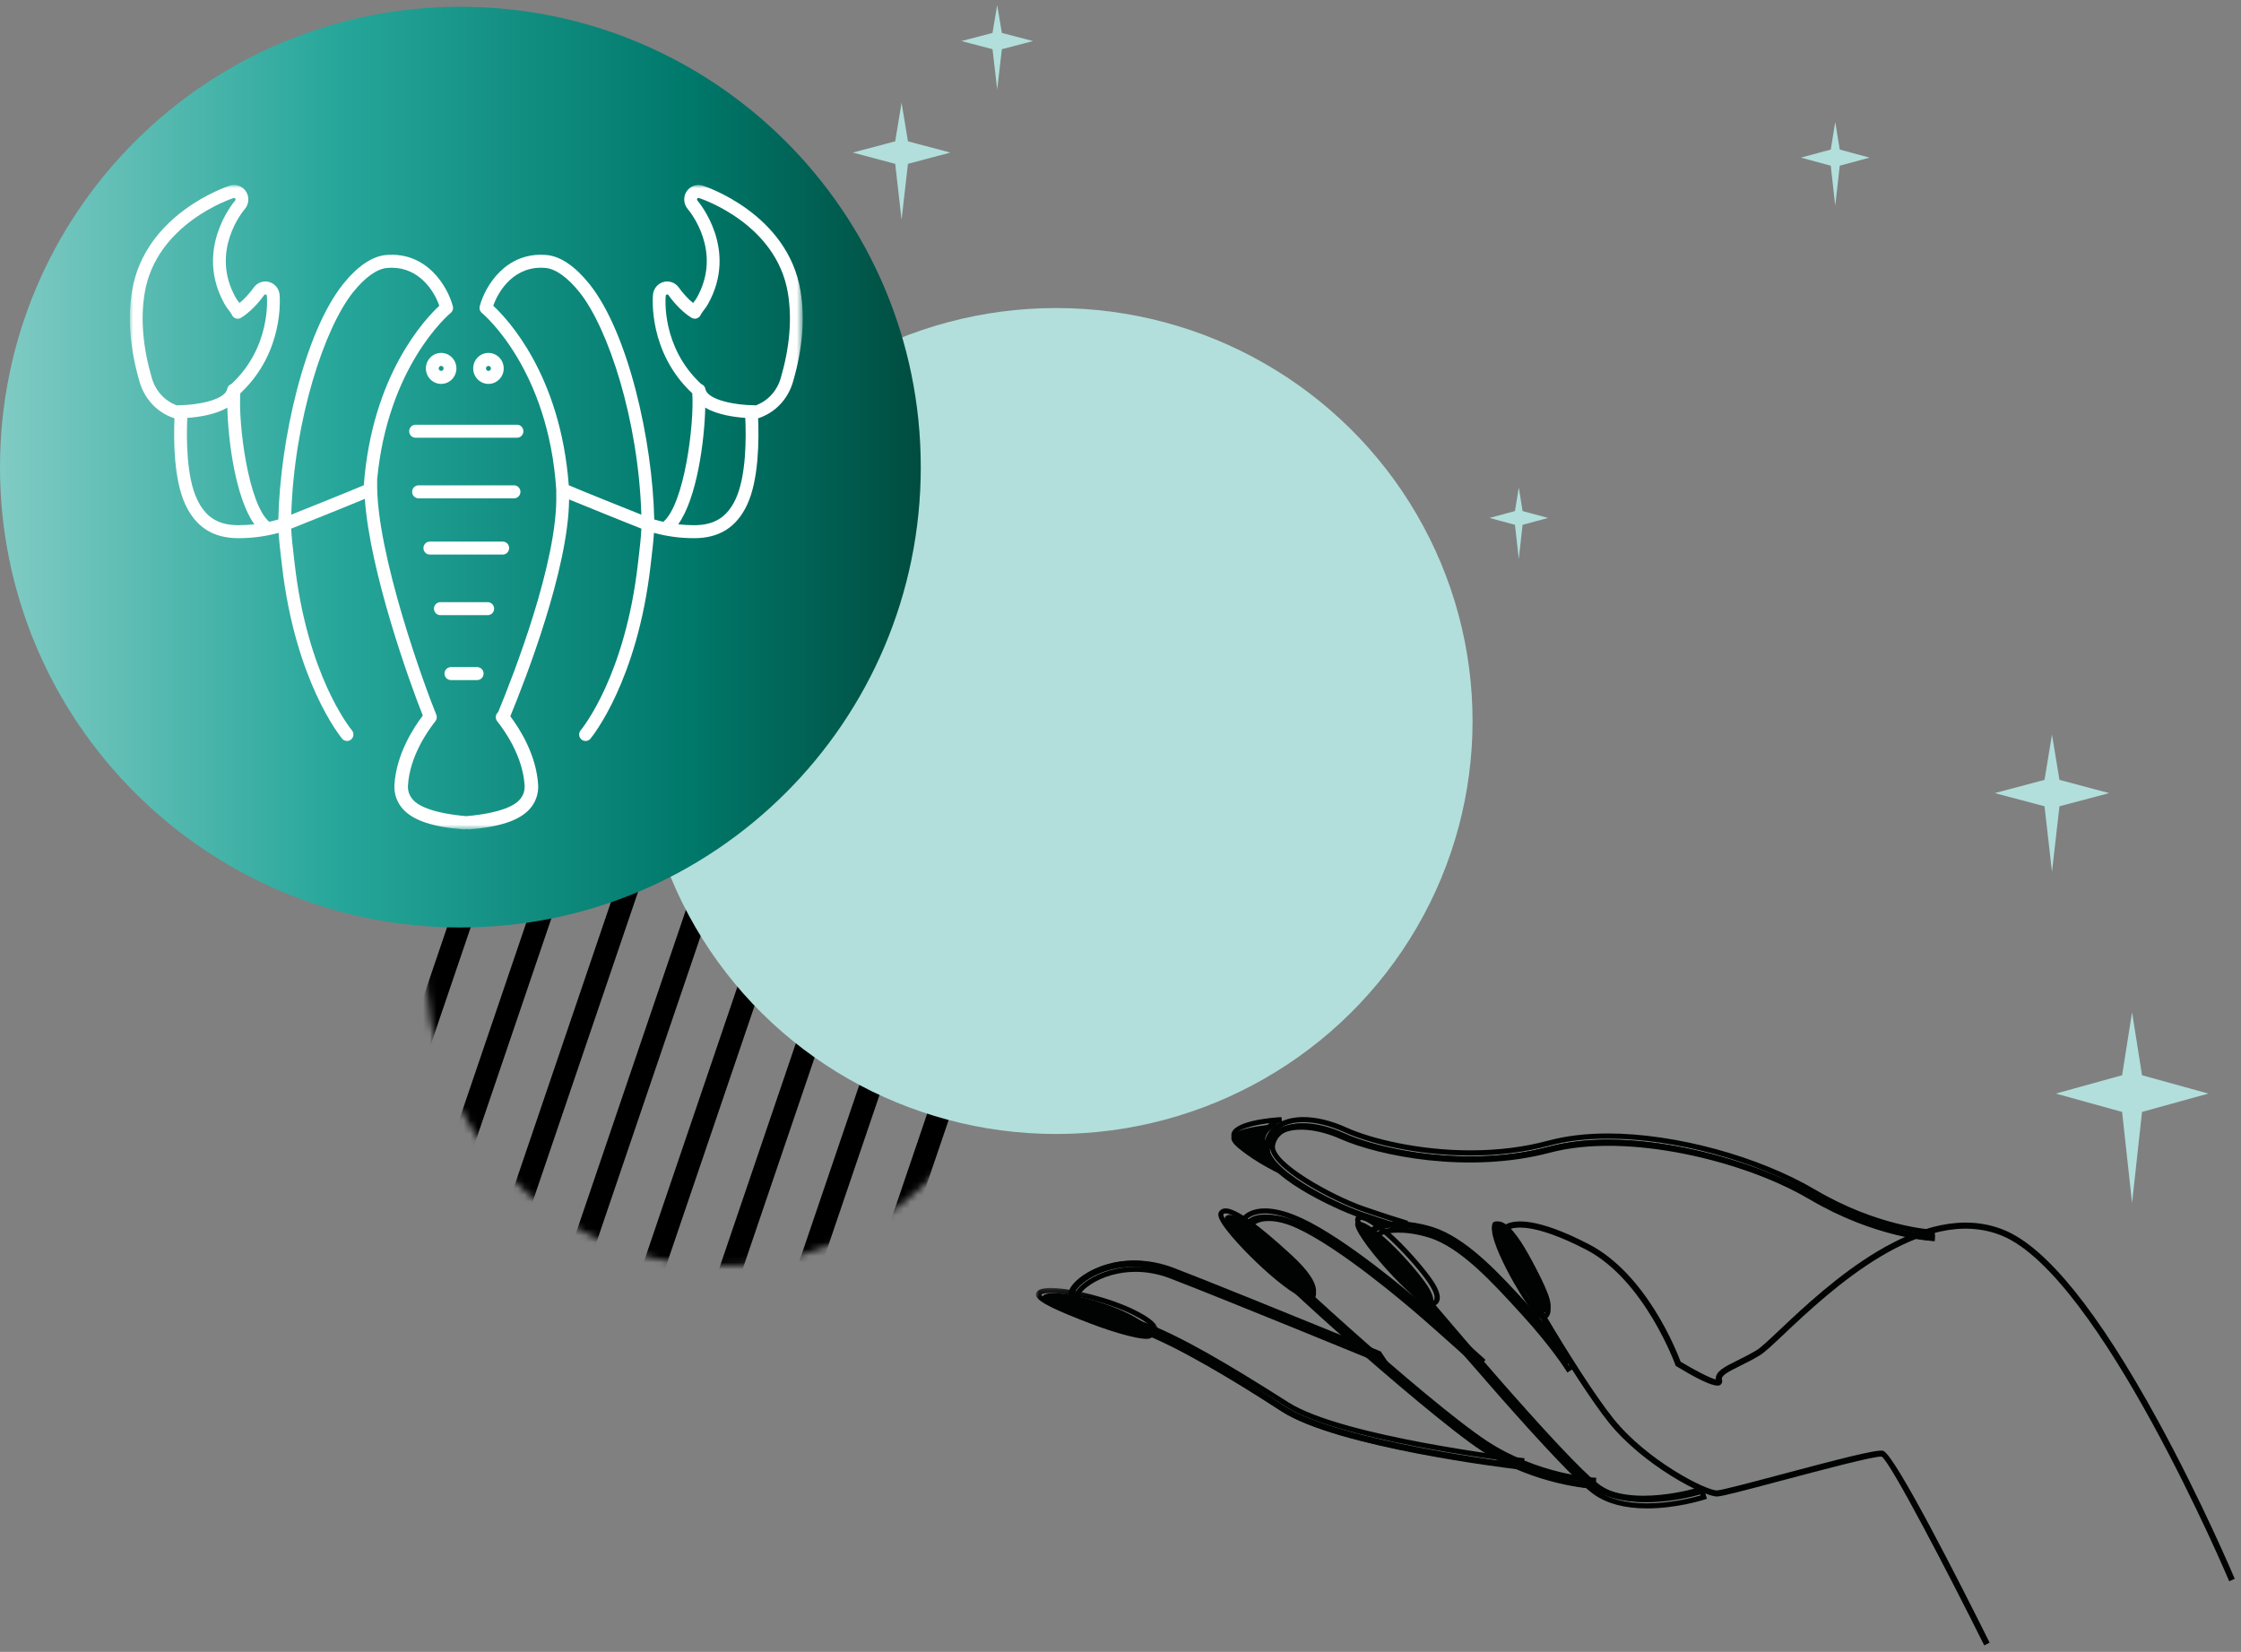 <?xml version="1.0" encoding="UTF-8"?>
<svg width="331px" height="244px" viewBox="0 0 331 244" version="1.1" xmlns="http://www.w3.org/2000/svg" xmlns:xlink="http://www.w3.org/1999/xlink">
    <rect x="0" y="0" width="331" height="244" fill="#808080" stroke="none"/>
    <title>ILLUS1_CANCER</title>
    <defs>
        <polygon id="path-1" points="0 0.189 18.045 0.189 18.045 7.463 0 7.463"></polygon>
        <path d="M40.508,0.105 C16.541,1.757 -1.548,22.526 0.105,46.492 L0.105,46.492 C1.757,70.459 22.526,88.548 46.492,86.895 L46.492,86.895 C70.459,85.243 88.548,64.474 86.895,40.508 L86.895,40.508 C85.313,17.559 66.205,2.83995593e-13 43.544,2.83995593e-13 L43.544,2.83995593e-13 C42.539,2.83995593e-13 41.526,0.035 40.508,0.105 L40.508,0.105 Z" id="path-3"></path>
        <path d="M40.508,0.105 C16.541,1.757 -1.548,22.526 0.105,46.492 L0.105,46.492 C1.757,70.459 22.526,88.548 46.492,86.895 L46.492,86.895 C70.459,85.243 88.548,64.474 86.895,40.508 L86.895,40.508 C85.313,17.559 66.205,2.83995593e-13 43.544,2.83995593e-13 L43.544,2.83995593e-13 C42.539,2.83995593e-13 41.526,0.035 40.508,0.105 L40.508,0.105 Z" id="path-5"></path>
        <path d="M40.508,0.105 C16.541,1.757 -1.548,22.526 0.105,46.492 L0.105,46.492 C1.757,70.459 22.526,88.548 46.492,86.895 L46.492,86.895 C70.459,85.243 88.548,64.474 86.895,40.508 L86.895,40.508 C85.313,17.559 66.205,2.83995593e-13 43.544,2.83995593e-13 L43.544,2.83995593e-13 C42.539,2.83995593e-13 41.526,0.035 40.508,0.105 L40.508,0.105 Z" id="path-7"></path>
        <path d="M40.508,0.105 C16.541,1.757 -1.548,22.526 0.105,46.492 L0.105,46.492 C1.757,70.459 22.526,88.548 46.492,86.895 L46.492,86.895 C70.459,85.243 88.548,64.474 86.895,40.508 L86.895,40.508 C85.313,17.559 66.205,2.83995593e-13 43.544,2.83995593e-13 L43.544,2.83995593e-13 C42.539,2.83995593e-13 41.526,0.035 40.508,0.105 L40.508,0.105 Z" id="path-9"></path>
        <path d="M40.508,0.105 C16.541,1.757 -1.548,22.526 0.105,46.492 L0.105,46.492 C1.757,70.459 22.526,88.548 46.492,86.895 L46.492,86.895 C70.459,85.243 88.548,64.474 86.895,40.508 L86.895,40.508 C85.313,17.559 66.205,2.83995593e-13 43.544,2.83995593e-13 L43.544,2.83995593e-13 C42.539,2.83995593e-13 41.526,0.035 40.508,0.105 L40.508,0.105 Z" id="path-11"></path>
        <path d="M40.508,0.105 C16.541,1.757 -1.548,22.526 0.105,46.492 L0.105,46.492 C1.757,70.459 22.526,88.548 46.492,86.895 L46.492,86.895 C70.459,85.243 88.548,64.474 86.895,40.508 L86.895,40.508 C85.313,17.559 66.205,2.83995593e-13 43.544,2.83995593e-13 L43.544,2.83995593e-13 C42.539,2.83995593e-13 41.526,0.035 40.508,0.105 L40.508,0.105 Z" id="path-13"></path>
        <path d="M40.508,0.105 C16.541,1.757 -1.548,22.526 0.105,46.492 L0.105,46.492 C1.757,70.459 22.526,88.548 46.492,86.895 L46.492,86.895 C70.459,85.243 88.548,64.474 86.895,40.508 L86.895,40.508 C85.313,17.559 66.205,2.83995593e-13 43.544,2.83995593e-13 L43.544,2.83995593e-13 C42.539,2.83995593e-13 41.526,0.035 40.508,0.105 L40.508,0.105 Z" id="path-15"></path>
        <path d="M40.508,0.105 C16.541,1.757 -1.548,22.526 0.105,46.492 L0.105,46.492 C1.757,70.459 22.526,88.548 46.492,86.895 L46.492,86.895 C70.459,85.243 88.548,64.474 86.895,40.508 L86.895,40.508 C85.313,17.559 66.205,2.83995593e-13 43.544,2.83995593e-13 L43.544,2.83995593e-13 C42.539,2.83995593e-13 41.526,0.035 40.508,0.105 L40.508,0.105 Z" id="path-17"></path>
        <path d="M40.508,0.105 C16.541,1.757 -1.548,22.526 0.105,46.492 L0.105,46.492 C1.757,70.459 22.526,88.548 46.492,86.895 L46.492,86.895 C70.459,85.243 88.548,64.474 86.895,40.508 L86.895,40.508 C85.313,17.559 66.205,2.83995593e-13 43.544,2.83995593e-13 L43.544,2.83995593e-13 C42.539,2.83995593e-13 41.526,0.035 40.508,0.105 L40.508,0.105 Z" id="path-19"></path>
        <linearGradient x1="100%" y1="50%" x2="0%" y2="50%" id="linearGradient-21">
            <stop stop-color="#004D40" offset="0%"></stop>
            <stop stop-color="#00796B" offset="25.381%"></stop>
            <stop stop-color="#26A69A" offset="63.267%"></stop>
            <stop stop-color="#80CBC4" offset="100%"></stop>
        </linearGradient>
        <polygon id="path-22" points="0 0 99.385 0 99.385 95.189 0 95.189"></polygon>
    </defs>
    <g id="STYLE-GUIDE" stroke="none" stroke-width="1" fill="none" fill-rule="evenodd">
        <g id="00-COLORS" transform="translate(-3001, -6120)">
            <g id="ILLUS1_CANCER" transform="translate(3001, 6120)">
                <g id="Group-33" transform="translate(125, 0)" fill="#B2DFDB">
                    <g id="ETOILES" transform="translate(141, 18)">
                        <polygon id="Fill-4" points="38.186 97.195 37.082 90.5 35.979 97.195 28.634 99.145 35.979 101.095 37.082 110.779 38.186 101.095 45.531 99.145"></polygon>
                        <polygon id="Fill-12" points="5.732 4.091 5.069 0 4.407 4.091 0 5.283 4.407 6.475 5.069 12.393 5.732 6.475 10.139 5.283"></polygon>
                        <polygon id="Fill-14" points="50.382 140.821 48.911 131.523 47.439 140.821 37.646 143.53 47.439 146.238 48.911 159.688 50.382 146.238 60.176 143.53"></polygon>
                    </g>
                    <g id="ETOILES">
                        <polygon id="Fill-6" points="9.106 20.875 8.164 15.168 7.223 20.875 0.955 22.537 7.223 24.2 8.164 32.455 9.106 24.2 15.374 22.537"></polygon>
                        <polygon id="Fill-8" points="22.978 4.864 22.287 0.743 21.596 4.864 17 6.065 21.596 7.265 22.287 13.228 22.978 7.265 27.574 6.065"></polygon>
                        <polygon id="Fill-12" points="99.891 75.488 99.326 72 98.761 75.488 95 76.503 98.761 77.519 99.326 82.564 99.891 77.519 103.652 76.503"></polygon>
                    </g>
                </g>
                <g id="MAIN-Copy" transform="translate(153, 165)">
                    <path d="M143.003,16.681 C130.777,11.689 116.646,25.027 109.855,31.438 C108.305,32.901 107.081,34.057 106.471,34.423 C105.42,35.055 104.428,35.546 103.554,35.98 C101.699,36.899 100.324,37.581 100.433,38.759 C99.586,38.575 97.233,37.348 95.231,36.136 C94.664,34.614 90.178,23.181 81.676,18.781 C73.854,14.73 70.652,15.198 69.438,15.836 C68.813,16.165 68.421,16.694 68.333,17.325 C68.039,19.458 79.773,39.076 84.623,45.119 C89.64,51.369 98.679,56.128 100.657,56.043 C101.413,56.01 104.791,55.121 110.239,53.671 C115.742,52.207 124.057,49.994 124.933,50.161 C126.209,50.897 134.906,67.652 140.075,78.037 L140.87,77.632 C136.727,69.312 126.973,50.037 125.167,49.298 C125.148,49.29 125.13,49.285 125.113,49.281 C124.14,49.078 118.502,50.543 110.013,52.802 C105.738,53.939 101.319,55.115 100.619,55.146 C99.076,55.214 90.322,50.796 85.313,44.552 C80.082,38.035 69.078,19.134 69.214,17.447 C69.261,17.104 69.475,16.829 69.849,16.633 C70.515,16.282 73.309,15.46 81.271,19.581 C89.878,24.035 94.406,36.468 94.45,36.594 L94.504,36.743 L94.638,36.826 C100.216,40.223 100.9,39.705 101.125,39.533 C101.228,39.455 101.454,39.227 101.34,38.792 C101.181,38.19 102.175,37.664 103.945,36.786 C104.835,36.346 105.843,35.846 106.925,35.195 C107.617,34.78 108.81,33.654 110.462,32.095 C117.118,25.812 130.97,12.737 142.67,17.514 C157.164,23.431 176.069,68.108 176.257,68.558 L177.075,68.207 C177.028,68.094 172.241,56.74 165.702,44.793 C156.888,28.69 149.251,19.232 143.003,16.681" id="Fill-1" fill="#010202"></path>
                    <path d="M31.607,27.104 C26.934,25.161 22.54,23.354 19.875,22.301 C13.22,19.673 8.351,22.435 7.017,23.344 C5.663,24.266 4.84,25.296 4.813,26.1 C4.757,27.743 6.98,28.503 10.665,29.762 C11.938,30.197 13.379,30.689 14.929,31.289 C20.788,33.545 28.605,38.453 36.176,43.406 C44.454,48.821 70.029,51.897 71.113,52.024 L71.215,51.113 C70.95,51.082 44.752,47.929 36.654,42.633 C27.857,36.877 20.867,32.605 15.242,30.43 C13.676,29.825 12.225,29.329 10.947,28.891 C8.002,27.884 5.67,27.089 5.703,26.132 C5.714,25.806 6.204,24.998 7.509,24.109 C10.072,22.361 14.584,21.194 19.556,23.157 C27.499,26.295 50.838,36.155 51.073,36.255 L50.192,34.892 C50.036,34.826 40.88,30.958 31.607,27.104" id="Fill-6" fill="#010202"></path>
                    <path d="M14.698,21.945 C11.065,21.945 8.527,23.366 7.604,23.977 C6.126,24.955 5.58,25.85 5.562,26.362 C5.516,27.684 7.766,28.43 11.174,29.561 C12.467,29.991 13.91,30.47 15.462,31.054 C21.333,33.251 29.203,38.043 36.833,42.895 C44.644,47.86 67.962,50.791 71.331,51.193 L71.347,51.049 C68.089,50.649 44.53,47.618 36.91,42.774 C28.108,37.177 21.101,33.019 15.512,30.919 C13.974,30.341 12.543,29.865 11.28,29.445 L11.219,29.425 C7.865,28.31 5.663,27.578 5.706,26.367 C5.722,25.913 6.25,25.046 7.684,24.096 C9.588,22.834 12.15,22.11 14.713,22.11 C16.523,22.11 18.337,22.454 20.103,23.132 C27.043,25.796 45.776,33.464 50.578,35.433 L50.437,35.219 C48.704,34.509 40.347,31.082 31.911,27.675 C26.498,25.488 22.543,23.914 20.155,22.998 C18.335,22.299 16.499,21.945 14.698,21.945 L14.698,21.945 Z M71.989,52.024 L71.617,51.982 C70.527,51.857 44.823,48.863 36.431,43.528 C28.835,38.698 21.006,33.929 15.199,31.756 C13.66,31.177 12.225,30.7 10.959,30.28 C7.077,28.992 4.747,28.219 4.813,26.336 C4.845,25.418 5.712,24.33 7.19,23.351 C8.169,22.703 10.861,21.195 14.698,21.195 C16.591,21.195 18.517,21.566 20.423,22.298 C22.815,23.216 26.775,24.791 32.192,26.98 C40.72,30.424 49.168,33.888 50.775,34.548 L50.933,34.613 L52.559,37.056 L51.426,36.591 C51.194,36.495 27.778,26.881 19.835,23.832 C18.154,23.187 16.431,22.86 14.713,22.86 C12.294,22.86 9.883,23.539 8.097,24.721 C6.788,25.589 6.464,26.272 6.455,26.395 C6.432,27.043 9.206,27.965 11.435,28.706 L11.516,28.733 C12.786,29.156 14.224,29.635 15.776,30.217 C21.425,32.34 28.471,36.519 37.312,42.142 C45.322,47.234 71.542,50.319 71.804,50.349 L72.177,50.391 L71.989,52.024 Z" id="Fill-8" fill="#010202"></path>
                    <path d="M59.008,16.551 C58.682,16.419 58.357,16.302 58.03,16.202 C54.155,15.006 50.24,15.194 49.303,16.621 C49.076,16.966 48.821,17.693 49.66,18.688 L50.244,19.383 C60.231,31.275 77.663,51.698 82.204,54.865 C87.801,58.782 97.741,55.69 98.161,55.557 L97.893,54.705 C97.795,54.736 87.96,57.793 82.71,54.133 C79.408,51.828 68.119,39.283 50.924,18.808 L50.337,18.11 C49.984,17.691 49.885,17.355 50.044,17.113 C50.588,16.285 53.868,15.851 57.77,17.055 C62.499,18.51 67.239,23.694 71.415,28.26 L71.731,28.606 C75.982,33.254 78.157,36.696 78.178,36.73 L78.93,36.255 C78.908,36.219 76.696,32.715 72.385,28.002 L72.069,27.656 C68.097,23.312 63.63,18.425 59.008,16.551" id="Fill-10" fill="#010202"></path>
                    <path d="M53.508,16.168 C51.732,16.168 50.415,16.558 49.987,17.211 C49.78,17.527 49.669,18.066 50.318,18.837 L50.905,19.537 C60.903,31.475 78.351,51.973 82.871,55.133 C84.686,56.407 87.176,57.052 90.272,57.052 C93.804,57.052 97.108,56.194 98.183,55.886 L98.139,55.746 C97.07,56.049 93.779,56.889 90.244,56.889 C87.184,56.889 84.731,56.259 82.952,55.015 C79.614,52.68 68.271,40.047 51.014,19.445 L50.427,18.744 C49.836,18.041 49.926,17.565 50.106,17.291 C50.506,16.68 51.786,16.316 53.528,16.316 C54.566,16.316 56.231,16.448 58.272,17.08 C63.111,18.573 67.895,23.819 72.117,28.448 L72.434,28.795 C75.977,32.679 78.095,35.738 78.733,36.699 L78.855,36.623 C78.214,35.657 76.102,32.602 72.539,28.698 L72.222,28.349 C68.283,24.03 63.819,19.134 59.264,17.282 C58.941,17.151 58.622,17.037 58.314,16.942 C56.7,16.443 54.993,16.168 53.508,16.168 M90.272,57.805 C87.02,57.805 84.386,57.114 82.444,55.751 C77.854,52.542 60.355,31.988 50.333,20.022 L49.747,19.323 C48.712,18.093 49.133,17.146 49.363,16.797 C49.947,15.906 51.419,15.415 53.508,15.415 C55.066,15.415 56.85,15.702 58.534,16.222 C58.861,16.323 59.201,16.445 59.544,16.584 C64.256,18.499 68.781,23.462 72.773,27.841 L73.09,28.188 C77.379,32.889 79.599,36.389 79.692,36.535 L79.893,36.855 L78.502,37.734 L78.304,37.414 C78.283,37.38 76.134,33.963 71.883,29.304 L71.566,28.957 C67.409,24.399 62.697,19.233 58.053,17.8 C56.1,17.195 54.514,17.069 53.528,17.069 C51.782,17.069 50.898,17.449 50.73,17.705 C50.688,17.768 50.755,17.969 50.998,18.258 L51.586,18.959 C68.802,39.513 80.093,52.098 83.378,54.397 C85.03,55.551 87.34,56.137 90.244,56.137 C94.351,56.136 98.235,54.934 98.274,54.922 L98.63,54.811 L99.124,56.383 L98.767,56.496 C98.346,56.63 94.528,57.805 90.272,57.805" id="Fill-12" fill="#010202"></path>
                    <path d="M132.806,17.412 C132.725,17.408 124.576,16.962 115.206,11.533 C104.949,5.592 87.374,1.299 75.721,4.391 C63.86,7.539 50.852,4.877 45.422,2.45 C41.7,0.797 38.137,0.5 35.878,1.672 C34.705,2.282 33.958,3.257 33.72,4.496 C32.95,8.473 44.458,13.717 47.781,14.848 C51.568,16.136 54.029,16.852 54.053,16.859 L54.303,16.001 C54.279,15.993 51.836,15.282 48.07,14.003 C43.908,12.589 34.039,7.566 34.598,4.665 C34.786,3.691 35.356,2.951 36.29,2.466 C38.28,1.434 41.644,1.741 45.056,3.266 C50.618,5.72 63.869,8.46 75.95,5.255 C87.38,2.222 104.659,6.457 114.757,12.307 C124.327,17.848 132.68,18.302 132.764,18.305 L132.806,17.412 Z" id="Fill-14" fill="#010202"></path>
                    <path d="M84.55,3.32 C94.269,3.32 106.383,6.616 114.693,11.521 C123.018,16.433 130.325,17.354 132.02,17.507 L132.027,17.361 C130.314,17.205 123.041,16.281 114.764,11.394 C106.441,6.482 94.284,3.181 84.515,3.181 C81.303,3.181 78.393,3.528 75.866,4.211 C72.272,5.183 68.342,5.676 64.184,5.676 C56.018,5.676 49.043,3.819 45.551,2.228 C43.427,1.267 41.342,0.759 39.521,0.759 C38.3,0.759 37.251,0.985 36.405,1.433 C35.345,1.993 34.672,2.889 34.458,4.022 C33.797,7.503 43.996,12.613 48.165,14.06 C51.082,15.07 53.208,15.733 54.015,15.979 L54.055,15.84 C53.148,15.562 51.037,14.901 48.211,13.923 C44.209,12.538 33.962,7.405 34.597,4.051 C34.806,2.946 35.437,2.109 36.47,1.562 C37.29,1.128 38.315,0.909 39.515,0.909 C41.313,0.909 43.436,1.425 45.493,2.362 C49.031,3.953 56.067,5.811 64.247,5.811 C68.4,5.811 72.321,5.32 75.902,4.352 C78.434,3.667 81.344,3.32 84.55,3.32 L84.55,3.32 Z M132.73,18.305 L132.363,18.293 C132.281,18.29 123.965,17.868 114.319,12.177 C106.112,7.333 94.149,4.079 84.55,4.079 C81.409,4.079 78.564,4.417 76.093,5.085 C72.45,6.07 68.465,6.57 64.247,6.57 C55.951,6.57 48.796,4.676 45.19,3.055 C43.225,2.16 41.21,1.667 39.515,1.667 C38.436,1.667 37.527,1.858 36.814,2.235 C35.993,2.67 35.494,3.329 35.329,4.194 C34.871,6.617 43.688,11.556 48.452,13.205 C51.674,14.32 53.96,15.021 54.584,15.209 L54.975,15.34 L54.522,16.921 L54.165,16.816 C54.141,16.809 51.666,16.074 47.924,14.778 C45.552,13.955 32.858,8.448 33.725,3.879 C33.984,2.51 34.792,1.431 36.06,0.76 C37.014,0.256 38.178,0 39.521,0 C41.445,0 43.636,0.531 45.855,1.536 C49.552,3.219 56.652,4.917 64.184,4.917 C68.277,4.917 72.143,4.433 75.674,3.478 C78.264,2.778 81.239,2.423 84.515,2.423 C94.404,2.423 106.711,5.765 115.139,10.738 C124.263,16.125 132.107,16.614 132.437,16.632 L132.806,16.653 L132.73,18.305 Z" id="Fill-16" fill="#010202"></path>
                    <path d="M38.712,15.44 C34.271,13.643 32.291,14.731 31.623,15.316 C30.882,15.964 30.617,16.931 30.916,17.902 C31.661,20.327 58.905,44.448 66.466,49.377 C74.261,54.458 82.638,54.911 82.721,54.915 L82.763,54.025 C82.682,54.022 74.537,53.577 66.95,48.631 C58.964,43.425 32.406,19.643 31.766,17.64 C31.568,16.996 31.725,16.409 32.208,15.987 C33.148,15.163 35.51,14.913 39.314,16.671 C45.61,19.585 54.921,27.465 57.624,29.811 C60.695,32.475 65.697,36.987 65.747,37.033 L66.342,36.371 C66.292,36.325 61.283,31.807 58.207,29.138 C55.481,26.773 46.09,18.825 39.687,15.863 C39.35,15.707 39.025,15.566 38.712,15.44" id="Fill-18" fill="#010202"></path>
                    <path d="M33.836,14.239 C32.387,14.239 31.616,14.725 31.286,15.015 C30.656,15.566 30.433,16.391 30.688,17.221 C31,18.237 37.237,24.282 45.854,31.92 C53.169,38.403 62.302,46.089 66.217,48.644 C73.024,53.086 80.27,53.969 81.974,54.12 L81.981,53.977 C80.282,53.83 73.097,52.963 66.295,48.524 C62.019,45.733 52.919,38.01 45.828,31.713 C44.348,30.398 31.349,18.82 30.826,17.182 C30.584,16.393 30.786,15.644 31.379,15.124 C31.924,14.647 32.766,14.395 33.816,14.395 C35.232,14.395 36.996,14.864 38.917,15.753 C45.273,18.698 54.659,26.647 57.384,29.014 C60.042,31.322 64.161,35.029 65.264,36.024 L65.36,35.917 C64.261,34.926 60.145,31.222 57.478,28.905 C54.751,26.536 45.356,18.577 38.977,15.623 C38.648,15.471 38.324,15.33 38.015,15.205 C36.432,14.564 35.025,14.239 33.836,14.239 L33.836,14.239 Z M82.687,54.915 L82.314,54.898 C82.229,54.894 73.77,54.469 65.809,49.273 C61.591,46.521 52.156,38.508 45.358,32.483 C42.888,30.293 30.535,19.277 29.972,17.442 C29.627,16.32 29.934,15.202 30.792,14.45 C31.202,14.09 32.143,13.488 33.836,13.488 C35.122,13.488 36.622,13.831 38.295,14.509 C38.616,14.638 38.951,14.784 39.291,14.942 C45.76,17.937 55.223,25.952 57.969,28.337 C61.064,31.027 66.098,35.573 66.141,35.611 L66.417,35.862 L65.319,37.086 L65.04,36.832 C64.997,36.793 59.966,32.251 56.894,29.581 C54.187,27.231 44.87,19.339 38.603,16.435 C36.78,15.592 35.124,15.146 33.816,15.146 C32.962,15.146 32.272,15.339 31.873,15.689 C31.501,16.015 31.386,16.453 31.541,16.957 C32.089,18.653 57.949,42.18 66.704,47.894 C74.229,52.805 82.309,53.251 82.39,53.255 L82.763,53.273 L82.687,54.915 Z" id="Fill-20" fill="#010202"></path>
                    <path d="M16.975,32.649 C16.975,32.649 18.748,31.772 14.282,29.35 C9.816,26.927 1.631,25.067 0.983,26.529 C0.335,27.99 15.096,33.595 16.975,32.649" id="Fill-22" fill="#010202"></path>
                    <g id="Group-26" transform="translate(0, 25.049)">
                        <mask id="mask-2" fill="white">
                            <use xlink:href="#path-1"></use>
                        </mask>
                        <g id="Clip-25"></g>
                        <path d="M0.799,1.181 C1.422,2.407 13.021,6.716 16.6,6.717 L16.601,6.717 C16.937,6.717 17.073,6.671 17.116,6.651 C17.127,6.645 17.262,6.572 17.261,6.43 C17.261,6.238 17.042,5.506 14.264,4.123 C10.911,2.454 5.148,0.935 2.173,0.935 C1.288,0.935 0.908,1.08 0.799,1.181 M16.601,7.463 L16.6,7.463 C14.679,7.462 10.526,6.239 7.553,5.191 C6.022,4.651 0.962,2.796 0.144,1.58 C-0.054,1.286 -0.012,1.051 0.058,0.906 C0.292,0.424 0.983,0.189 2.173,0.189 C5.303,0.189 11.123,1.718 14.627,3.462 C16.944,4.615 18.062,5.592 18.045,6.45 C18.036,6.932 17.67,7.225 17.456,7.323 C17.253,7.416 16.972,7.463 16.601,7.463" id="Fill-24" fill="#010202" mask="url(#mask-2)"></path>
                    </g>
                    <path d="M41.008,26.963 C41.008,26.963 42.951,25.742 37.974,21.164 C32.997,16.587 28.766,13.364 27.95,14.794 C27.134,16.225 38.561,27.396 41.008,26.963" id="Fill-27" fill="#010202"></path>
                    <path d="M28.034,14.23 C27.809,14.23 27.732,14.312 27.687,14.391 C27.69,14.392 27.614,14.843 29.115,16.697 C32.301,20.632 38.709,26.223 40.474,26.233 C40.53,26.166 40.62,26.021 40.634,25.765 C40.669,25.153 40.281,23.716 37.294,20.963 C31.254,15.399 28.924,14.23 28.034,14.23 M40.479,26.976 L40.478,26.976 C37.768,26.975 29.104,18.507 27.36,15.521 C26.949,14.818 26.849,14.356 27.038,14.025 C27.178,13.78 27.464,13.488 28.034,13.488 C29.543,13.488 32.738,15.755 37.8,20.418 C40.293,22.715 41.495,24.551 41.373,25.874 C41.308,26.585 40.877,26.875 40.828,26.906 L40.767,26.945 L40.695,26.958 C40.627,26.97 40.554,26.976 40.479,26.976" id="Fill-29" fill="#010202"></path>
                    <path d="M57.983,27.939 C57.983,27.939 59.54,27.826 58.079,25.305 C56.618,22.784 49.915,15.324 47.52,15.415 C45.125,15.507 55.227,27.039 57.983,27.939" id="Fill-31" fill="#010202"></path>
                    <path d="M47.926,15.194 C47.923,15.278 47.948,15.517 48.216,16.05 C49.806,19.208 56.468,26.343 58.578,27.178 C58.65,27.156 58.763,27.103 58.828,26.981 C58.913,26.822 59.031,26.317 58.306,25.065 C56.692,22.276 50.066,15.194 47.955,15.194 L47.926,15.194 Z M58.496,27.939 L58.422,27.915 C55.945,27.105 46.836,17.25 47.165,15.065 C47.22,14.696 47.493,14.468 47.895,14.452 L47.955,14.451 C50.697,14.451 57.569,22.266 58.98,24.703 C59.663,25.884 59.835,26.747 59.503,27.34 C59.261,27.773 58.806,27.917 58.575,27.934 L58.496,27.939 Z" id="Fill-33" fill="#010202"></path>
                    <path d="M75.153,28.9 C75.153,28.9 76.711,29.086 75.666,26.23 C74.622,23.373 70.208,14.94 67.803,15.436 C65.398,15.932 73.621,29.049 75.153,28.9" id="Fill-35" fill="#010202"></path>
                    <path d="M74.892,29.091 L74.914,29.097 L74.923,29.096 C74.995,29.096 75.13,29.076 75.216,28.94 C75.31,28.793 75.478,28.299 75.015,26.901 C73.99,23.81 70.206,16.184 68.31,16.184 C68.267,16.184 68.228,16.188 68.188,16.197 C68.099,16.218 68.058,16.361 68.067,16.625 C68.104,17.852 69.289,20.699 71.085,23.878 C73.045,27.344 74.492,29.041 74.854,29.095 L74.892,29.091 Z M74.923,29.866 C74.902,29.866 74.883,29.865 74.869,29.864 C74.861,29.865 74.846,29.865 74.847,29.865 C73.798,29.865 71.551,26.138 70.634,24.535 C69.168,21.976 67.543,18.613 67.379,16.852 C67.279,15.782 67.754,15.51 68.046,15.444 C68.132,15.424 68.22,15.415 68.31,15.415 C71.004,15.415 75.016,24.657 75.673,26.639 C76.102,27.934 76.141,28.831 75.79,29.381 C75.511,29.818 75.091,29.866 74.923,29.866 L74.923,29.866 Z" id="Fill-37" fill="#010202"></path>
                    <path d="M35.488,7.707 C35.488,7.707 28.752,4.812 28.873,3.071 C28.993,1.331 36.57,0.963 36.57,0.963 C36.57,0.963 34.474,1.365 33.677,3.131 C32.881,4.898 35.488,7.707 35.488,7.707" id="Fill-39" fill="#010202"></path>
                    <path d="M34.509,0.891 C32.131,1.19 29.612,1.816 29.562,2.655 C29.506,3.601 31.951,5.356 34.206,6.635 C33.549,5.516 32.816,3.846 33.31,2.561 C33.597,1.814 34.048,1.275 34.509,0.891 L34.509,0.891 Z M36.57,8.671 L35.144,7.952 C35.128,7.944 33.562,7.152 32.03,6.138 C29.851,4.697 28.818,3.542 28.873,2.61 C28.996,0.519 35.055,0.069 36.268,0 L36.359,0.717 C36.342,0.72 34.601,1.139 33.95,2.833 C33.413,4.229 34.929,6.598 35.559,7.393 L36.57,8.671 Z" id="Fill-41" fill="#010202"></path>
                </g>
                <g id="Group" transform="translate(140.25, 116.25) rotate(-90) translate(-140.25, -116.25) translate(69.5, 39)">
                    <g id="Group-28" transform="translate(0, 0)">
                        <g id="Group-3" transform="translate(0, 0)">
                            <mask id="mask-4" fill="white">
                                <use xlink:href="#path-3"></use>
                            </mask>
                            <g id="Clip-2"></g>
                            <polygon id="Fill-1" fill="#000000" mask="url(#mask-4)" points="133.051 23.297 18.515 -15.664 19.579 -18.793 134.116 20.168"></polygon>
                        </g>
                        <g id="Group-6" transform="translate(0, 0)">
                            <mask id="mask-6" fill="white">
                                <use xlink:href="#path-5"></use>
                            </mask>
                            <g id="Clip-5"></g>
                            <polygon id="Fill-4" fill="#000000" mask="url(#mask-6)" points="125.346 32.144 10.809 -6.817 11.874 -9.946 126.41 29.015"></polygon>
                        </g>
                        <g id="Group-9" transform="translate(0, 0)">
                            <mask id="mask-8" fill="white">
                                <use xlink:href="#path-7"></use>
                            </mask>
                            <g id="Clip-8"></g>
                            <polygon id="Fill-7" fill="#000000" mask="url(#mask-8)" points="117.641 40.991 3.104 2.03 4.168 -1.1 118.705 37.861"></polygon>
                        </g>
                        <g id="Group-12" transform="translate(0, 0)">
                            <mask id="mask-10" fill="white">
                                <use xlink:href="#path-9"></use>
                            </mask>
                            <g id="Clip-11"></g>
                            <polygon id="Fill-10" fill="#000000" mask="url(#mask-10)" points="109.935 49.838 -4.602 10.877 -3.537 7.747 111 46.708"></polygon>
                        </g>
                        <g id="Group-15" transform="translate(0, 0)">
                            <mask id="mask-12" fill="white">
                                <use xlink:href="#path-11"></use>
                            </mask>
                            <g id="Clip-14"></g>
                            <polygon id="Fill-13" fill="#000000" mask="url(#mask-12)" points="102.23 58.684 -12.307 19.724 -11.242 16.594 103.294 55.555"></polygon>
                        </g>
                        <g id="Group-18" transform="translate(0, 0)">
                            <mask id="mask-14" fill="white">
                                <use xlink:href="#path-13"></use>
                            </mask>
                            <g id="Clip-17"></g>
                            <polygon id="Fill-16" fill="#000000" mask="url(#mask-14)" points="94.524 67.531 -20.013 28.57 -18.948 25.441 95.589 64.402"></polygon>
                        </g>
                        <g id="Group-21" transform="translate(0, 0)">
                            <mask id="mask-16" fill="white">
                                <use xlink:href="#path-15"></use>
                            </mask>
                            <g id="Clip-20"></g>
                            <polygon id="Fill-19" fill="#000000" mask="url(#mask-16)" points="86.819 76.378 -27.718 37.417 -26.653 34.288 87.883 73.248"></polygon>
                        </g>
                        <g id="Group-24" transform="translate(0, 0)">
                            <mask id="mask-18" fill="white">
                                <use xlink:href="#path-17"></use>
                            </mask>
                            <g id="Clip-23"></g>
                            <polygon id="Fill-22" fill="#000000" mask="url(#mask-18)" points="79.114 85.225 -35.423 46.264 -34.359 43.134 80.178 82.095"></polygon>
                        </g>
                        <g id="Group-27" transform="translate(0, 0)">
                            <mask id="mask-20" fill="white">
                                <use xlink:href="#path-19"></use>
                            </mask>
                            <g id="Clip-26"></g>
                            <polygon id="Fill-25" fill="#000000" mask="url(#mask-20)" points="71.408 94.071 -43.129 55.111 -42.064 51.981 72.472 90.941"></polygon>
                        </g>
                    </g>
                    <ellipse id="Oval" fill="#B2DFDB" cx="80.5" cy="93" rx="61" ry="61.5"></ellipse>
                </g>
                <g id="Group-87" transform="translate(0, 1)">
                    <g id="Group-11" fill="url(#linearGradient-21)">
                        <path d="M68,136 C30.445,136 0,105.555 0,68 C0,30.445 30.445,3.13127314e-15 68,3.13127314e-15 C105.556,3.13127314e-15 136,30.445 136,68 C136,105.555 105.556,136 68,136 Z" id="Fill-1"></path>
                    </g>
                    <g id="CANCER" transform="translate(19.179, 26.318)">
                        <mask id="mask-23" fill="white">
                            <use xlink:href="#path-22"></use>
                        </mask>
                        <g id="Clip-2"></g>
                        <path d="M45.979,26.728 C45.778,26.728 45.614,26.894 45.614,27.099 C45.614,27.304 45.778,27.47 45.979,27.47 C46.181,27.47 46.345,27.304 46.345,27.099 C46.345,26.894 46.181,26.728 45.979,26.728 M45.979,29.387 C44.736,29.387 43.725,28.361 43.725,27.099 C43.725,25.837 44.736,24.81 45.979,24.81 C47.222,24.81 48.234,25.837 48.234,27.099 C48.234,28.361 47.222,29.387 45.979,29.387 M52.966,26.728 C52.764,26.728 52.6,26.894 52.6,27.099 C52.6,27.304 52.764,27.47 52.966,27.47 C53.168,27.47 53.332,27.304 53.332,27.099 C53.332,26.894 53.168,26.728 52.966,26.728 M52.966,29.387 C51.723,29.387 50.711,28.361 50.711,27.099 C50.711,25.837 51.723,24.81 52.966,24.81 C54.209,24.81 55.221,25.837 55.221,27.099 C55.221,28.361 54.209,29.387 52.966,29.387 M57.185,37.338 L42.2,37.338 C41.679,37.338 41.256,36.908 41.256,36.379 C41.256,35.849 41.679,35.42 42.2,35.42 L57.185,35.42 C57.706,35.42 58.13,35.849 58.13,36.379 C58.13,36.908 57.706,37.338 57.185,37.338 M56.747,46.287 L42.638,46.287 C42.116,46.287 41.693,45.857 41.693,45.328 C41.693,44.799 42.116,44.369 42.638,44.369 L56.747,44.369 C57.268,44.369 57.691,44.799 57.691,45.328 C57.691,45.857 57.268,46.287 56.747,46.287 M55.078,54.597 L44.307,54.597 C43.786,54.597 43.363,54.167 43.363,53.638 C43.363,53.109 43.786,52.679 44.307,52.679 L55.078,52.679 C55.599,52.679 56.022,53.109 56.022,53.638 C56.022,54.167 55.599,54.597 55.078,54.597 M52.859,63.546 L45.862,63.546 C45.34,63.546 44.917,63.117 44.917,62.587 C44.917,62.058 45.34,61.628 45.862,61.628 L52.859,61.628 C53.381,61.628 53.804,62.058 53.804,62.587 C53.804,63.117 53.381,63.546 52.859,63.546 M51.304,73.135 L47.417,73.135 C46.896,73.135 46.472,72.705 46.472,72.176 C46.472,71.647 46.896,71.217 47.417,71.217 L51.304,71.217 C51.826,71.217 52.249,71.647 52.249,72.176 C52.249,72.705 51.826,73.135 51.304,73.135 M84.38,29.398 C84.694,29.505 84.941,29.776 85.007,30.128 C85.311,31.776 89.518,32.543 92.265,32.543 C92.328,32.543 92.391,32.549 92.451,32.562 C94.228,31.899 95.577,30.443 96.135,28.537 C97.463,23.998 97.821,19.779 97.2,15.993 C95.52,5.763 84.526,2.081 84.059,1.929 C83.963,1.897 83.86,1.934 83.807,2.019 C83.751,2.104 83.759,2.216 83.826,2.294 C84.076,2.584 89.945,9.559 85.358,17.653 C85.199,17.934 84.993,18.207 84.795,18.471 C84.605,18.722 84.39,19.007 84.315,19.181 C84.206,19.436 83.994,19.63 83.734,19.713 C83.475,19.797 83.191,19.763 82.958,19.619 C81.807,18.909 80.533,17.656 79.55,16.269 C79.495,16.194 79.399,16.159 79.313,16.183 C79.223,16.207 79.158,16.286 79.148,16.38 C79.119,16.687 78.485,23.921 84.38,29.398 M15.395,1.917 C15.372,1.917 15.35,1.921 15.328,1.928 C14.859,2.081 3.864,5.768 2.184,15.994 C1.564,19.777 1.922,23.997 3.25,28.537 C3.808,30.443 5.156,31.899 6.934,32.562 C6.994,32.549 7.056,32.543 7.12,32.543 C9.867,32.543 14.074,31.776 14.378,30.128 C14.444,29.777 14.691,29.506 15.003,29.398 C20.887,23.933 20.266,16.686 20.236,16.378 C20.227,16.286 20.162,16.207 20.072,16.183 C19.986,16.159 19.89,16.193 19.835,16.269 C18.853,17.656 17.578,18.908 16.427,19.619 C16.194,19.763 15.911,19.796 15.651,19.713 C15.391,19.63 15.179,19.436 15.07,19.181 C14.995,19.007 14.781,18.722 14.59,18.471 C14.392,18.207 14.186,17.934 14.027,17.653 C9.44,9.559 15.31,2.584 15.561,2.29 C15.626,2.216 15.633,2.104 15.579,2.021 C15.537,1.955 15.466,1.917 15.395,1.917 M38.672,12.229 C38.443,12.229 38.21,12.239 37.969,12.262 C36.482,12.401 34.705,13.676 32.965,15.854 C28.724,21.161 24.259,34.731 23.838,48.703 C26.467,47.653 32.299,45.315 34.557,44.356 C35.779,28.05 43.621,19.777 45.709,17.846 C44.925,15.589 42.708,12.229 38.672,12.229 M64.828,44.356 C67.085,45.316 72.918,47.653 75.548,48.703 C75.126,34.731 70.661,21.161 66.419,15.854 C64.68,13.676 62.903,12.401 61.415,12.262 C56.932,11.841 54.505,15.461 53.676,17.846 C55.764,19.777 63.606,28.052 64.828,44.356 M8.482,34.408 C8.351,37.278 8.326,43.033 9.918,46.415 C11.167,49.071 13.047,50.256 16.015,50.256 L16.022,50.256 C16.832,50.256 17.618,50.213 18.393,50.126 C15.634,46.297 14.512,37.841 14.398,32.884 C12.644,33.95 10.074,34.296 8.482,34.408 M80.992,50.126 C81.767,50.213 82.552,50.256 83.362,50.256 L83.37,50.256 C86.338,50.256 88.218,49.071 89.467,46.416 C91.059,43.029 91.034,37.276 90.903,34.408 C89.311,34.296 86.741,33.95 84.987,32.884 C84.873,37.841 83.751,46.297 80.992,50.126 M50.073,95.189 L50.071,95.189 C50.041,95.189 50.012,95.187 49.983,95.184 C49.886,95.176 49.789,95.168 49.692,95.161 C49.596,95.168 49.5,95.176 49.402,95.184 C49.373,95.187 49.344,95.189 49.314,95.189 L49.314,95.189 C49.289,95.189 49.253,95.187 49.224,95.184 C44.759,94.837 41.858,93.864 40.354,92.209 C39.454,91.217 39.001,89.943 39.079,88.619 C39.347,84.082 41.915,80.151 43.27,78.374 C41.282,73.41 35.434,57.036 34.709,46.368 C31.84,47.568 25.804,49.98 23.832,50.766 C23.897,52.147 24.048,53.433 24.22,54.891 L24.344,55.949 C26.229,72.482 32.532,80.233 32.8,80.555 C33.136,80.96 33.086,81.565 32.687,81.906 C32.288,82.248 31.692,82.196 31.356,81.792 C31.074,81.452 24.417,73.27 22.467,56.169 L22.344,55.119 C22.196,53.858 22.054,52.65 21.975,51.387 C20.006,51.921 18.086,52.174 16.022,52.174 L16.015,52.174 C12.326,52.174 9.773,50.56 8.213,47.242 C6.472,43.541 6.458,37.551 6.588,34.469 C4.098,33.658 2.203,31.693 1.439,29.083 C0.029,24.262 -0.347,19.752 0.321,15.678 C2.188,4.312 14.238,0.269 14.749,0.103 C15.644,-0.192 16.635,0.162 17.156,0.964 C17.675,1.761 17.606,2.825 16.987,3.55 C16.769,3.803 11.742,9.776 15.663,16.697 C15.762,16.869 15.929,17.09 16.09,17.304 C16.124,17.349 16.158,17.394 16.192,17.44 C16.925,16.839 17.686,16.017 18.302,15.149 C18.811,14.429 19.722,14.1 20.565,14.331 C21.406,14.562 22.03,15.308 22.116,16.19 C22.15,16.539 22.848,24.68 16.312,30.782 C16.009,35.407 17.494,47.143 20.591,49.756 C21.036,49.656 21.482,49.541 21.931,49.408 C22.182,37.77 25.768,21.814 31.498,14.645 C33.591,12.027 35.769,10.542 37.796,10.352 C43.895,9.798 46.933,15.021 47.7,17.889 C47.716,17.943 47.726,17.998 47.732,18.053 C47.749,18.193 47.733,18.332 47.692,18.461 C47.649,18.589 47.582,18.708 47.488,18.811 C47.453,18.85 47.414,18.886 47.372,18.919 C47.004,19.226 38.075,26.871 36.52,43.569 C36.529,43.63 36.534,43.692 36.532,43.755 C36.263,54.28 43.771,74.664 45.261,78.241 C45.396,78.567 45.344,78.943 45.126,79.218 C43.993,80.639 41.332,84.41 41.079,88.708 C41.031,89.513 41.293,90.236 41.856,90.857 C42.487,91.551 44.34,92.765 49.692,93.236 C55.045,92.765 56.897,91.551 57.528,90.857 C58.092,90.236 58.354,89.513 58.306,88.708 C58.053,84.413 55.392,80.64 54.259,79.217 C53.933,78.807 53.995,78.206 54.396,77.873 C56.677,72.35 63.234,55.556 62.982,45.673 C62.978,45.517 62.98,45.413 62.982,45.311 C62.984,45.237 62.986,45.164 62.983,45.055 C61.837,27.321 52.386,19.23 52.013,18.919 C51.973,18.887 51.935,18.853 51.9,18.815 C51.805,18.711 51.736,18.59 51.694,18.46 C51.652,18.331 51.636,18.192 51.653,18.051 C51.659,17.997 51.669,17.943 51.685,17.889 C52.452,15.021 55.497,9.794 61.587,10.352 C63.616,10.542 65.795,12.027 67.887,14.646 C73.616,21.814 77.203,37.77 77.454,49.408 C77.903,49.541 78.349,49.656 78.794,49.756 C81.89,47.143 83.376,35.408 83.073,30.782 C76.523,24.667 77.235,16.536 77.269,16.19 C77.355,15.308 77.978,14.561 78.821,14.331 C79.662,14.1 80.572,14.428 81.082,15.149 C81.699,16.018 82.46,16.839 83.193,17.44 C83.226,17.394 83.261,17.349 83.295,17.304 C83.457,17.09 83.623,16.869 83.722,16.697 C87.643,9.776 82.616,3.803 82.4,3.553 C81.779,2.824 81.71,1.76 82.23,0.962 C82.75,0.161 83.741,-0.192 84.639,0.104 C85.147,0.269 97.196,4.306 99.063,15.678 C99.732,19.753 99.356,24.263 97.946,29.083 C97.182,31.693 95.286,33.658 92.797,34.469 C92.928,37.55 92.913,43.538 91.172,47.242 C89.612,50.56 87.059,52.174 83.37,52.174 L83.361,52.174 C81.298,52.174 79.379,51.921 77.41,51.387 C77.331,52.647 77.189,53.852 77.041,55.109 L76.918,56.169 C74.968,73.27 68.311,81.452 68.029,81.792 C67.693,82.195 67.097,82.248 66.698,81.906 C66.299,81.565 66.249,80.96 66.585,80.555 C66.853,80.233 73.156,72.482 75.041,55.948 L75.165,54.881 C75.337,53.427 75.488,52.144 75.553,50.766 C73.627,49.998 67.82,47.677 64.877,46.452 C64.783,56.699 58.5,72.88 56.194,78.479 C57.568,80.304 60.043,84.172 60.305,88.619 C60.385,89.943 59.931,91.217 59.031,92.209 C57.528,93.864 54.626,94.837 50.161,95.184 C50.132,95.187 50.103,95.189 50.073,95.189" id="Fill-1" fill="#FFFFFF" mask="url(#mask-23)"></path>
                    </g>
                </g>
            </g>
        </g>
    </g>
</svg>